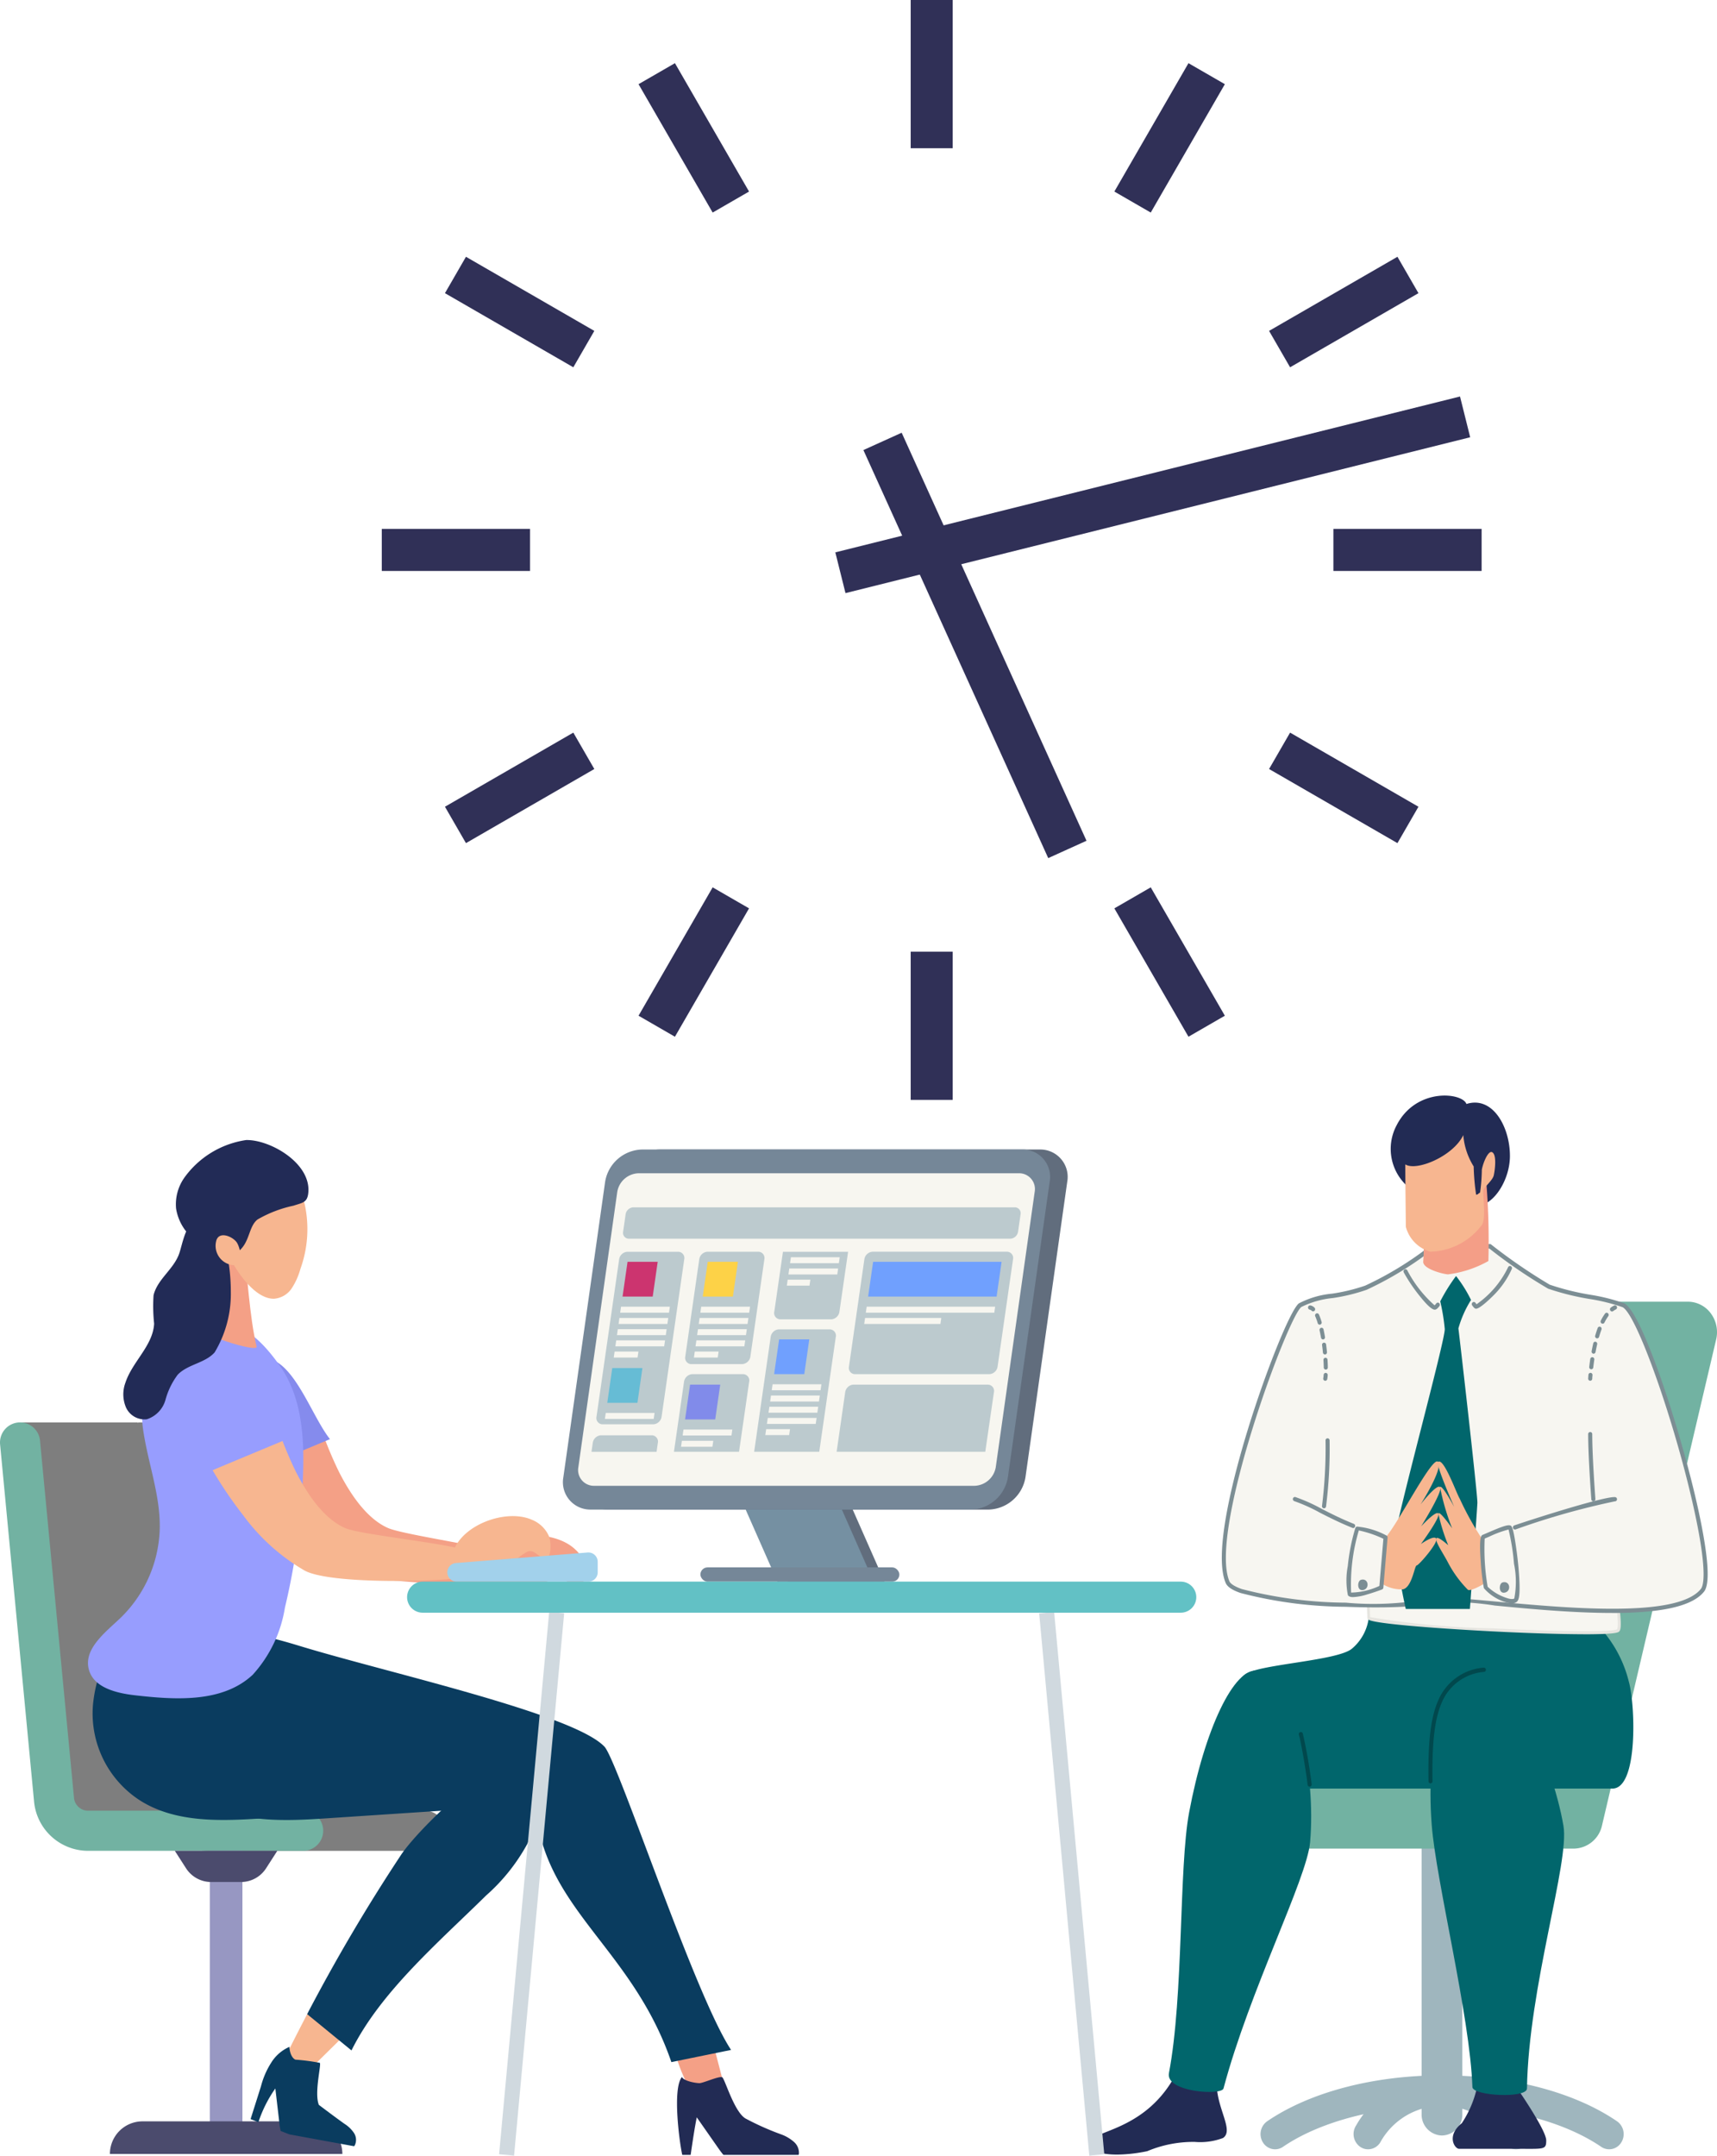 <svg id="Group_11292" data-name="Group 11292" xmlns="http://www.w3.org/2000/svg" width="119.566" height="150.105" viewBox="0 0 119.566 150.105">
  <g id="character3" transform="translate(75.913 76.289)">
    <g id="Group_8692" data-name="Group 8692" transform="translate(11.866 14.351)">
      <g id="Group_8687" data-name="Group 8687" transform="translate(11.218 34.477)">
        <path id="Path_9674" data-name="Path 9674" d="M2857.034,2370.27a1.452,1.452,0,0,0,1.417-1.485v-20.613a1.418,1.418,0,1,0-2.834,0v20.613A1.453,1.453,0,0,0,2857.034,2370.27Z" transform="translate(-2855.617 -2346.687)" fill="#9fb6be"/>
      </g>
      <g id="Group_8690" data-name="Group 8690" transform="translate(0 53.87)">
        <g id="Group_8688" data-name="Group 8688">
          <path id="Path_9675" data-name="Path 9675" d="M2648.439,2694.609a.973.973,0,0,0,.552-.172c2.615-1.788,6.756-2.856,11.079-2.856s8.464,1.068,11.079,2.856a.984.984,0,0,0,1.4-.309,1.092,1.092,0,0,0-.295-1.468c-2.973-2.034-7.415-3.2-12.184-3.2s-9.211,1.167-12.184,3.2a1.093,1.093,0,0,0-.295,1.468A1,1,0,0,0,2648.439,2694.609Z" transform="translate(-2647.426 -2689.459)" fill="#9fb6be"/>
        </g>
        <g id="Group_8689" data-name="Group 8689" transform="translate(6.48)">
          <path id="Path_9676" data-name="Path 9676" d="M2768.51,2694.609a1,1,0,0,0,.838-.465,4.912,4.912,0,0,1,8.628,0,.984.984,0,0,0,1.406.282,1.094,1.094,0,0,0,.269-1.473,6.88,6.88,0,0,0-11.978,0,1.093,1.093,0,0,0,.269,1.473A.971.971,0,0,0,2768.51,2694.609Z" transform="translate(-2767.499 -2689.459)" fill="#9fb6be"/>
        </g>
      </g>
      <g id="Group_8691" data-name="Group 8691" transform="translate(0.166)">
        <path id="Path_9677" data-name="Path 9677" d="M2528.986,1775.39h19.626a2.045,2.045,0,0,0,1.965-1.615l7.948-33.84a2.2,2.2,0,0,0-.372-1.816,1.991,1.991,0,0,0-1.593-.813h-8.619a2.124,2.124,0,0,0,0,4.243h6.036l-6.951,29.6h-18.041a2.124,2.124,0,0,0,0,4.243Z" transform="translate(-2526.963 -1737.306)" fill="#72b2a2"/>
      </g>
    </g>
    <g id="Group_8715" data-name="Group 8715">
      <path id="Path_9678" data-name="Path 9678" d="M2644.136,2125.148a3.369,3.369,0,0,1-1.184,2.155c-1.03.826-6.249,1.064-7.355,1.732-2.173,1.311,2.519,8,3.719,8H2661.1c1.828,0,1.589-5.937,1.144-7.457a8.584,8.584,0,0,0-2.086-3.833C2659.142,2124.75,2644.136,2125.148,2644.136,2125.148Z" transform="translate(-2624.734 -2088.78)" fill="#01666c"/>
      <g id="Group_8693" data-name="Group 8693" transform="translate(19.238 29.375)">
        <path id="Path_9679" data-name="Path 9679" d="M2653.109,2006.919s-.18,4.355-.026,4.882,16.938,1.406,17.374.867-1.138-7.743-1.138-7.743Z" transform="translate(-2652.92 -2004.808)" fill="#f7f6f1"/>
        <path id="Path_9680" data-name="Path 9680" d="M2666.365,2011c2.224,0,2.336-.138,2.391-.206.083-.1.3-.375-.384-4.162-.336-1.849-.729-3.656-.733-3.674l-.02-.093-16.385,2.016,0,.09a48.138,48.138,0,0,0-.021,4.918c.023.08.1.137.431.208,1.313.283,5.736.587,9.291.75,2.039.094,3.908.147,5.264.151Zm2.239-.347c-.249.173-3.283.207-8.622-.063a57.894,57.894,0,0,1-8.585-.783,47.179,47.179,0,0,1,.032-4.736l16.033-1.972c.084.392.42,1.967.711,3.574C2668.785,2010.041,2668.662,2010.572,2668.6,2010.654Zm-17.218-.854h0Z" transform="translate(-2651.142 -2002.866)" fill="#e6e5e0"/>
      </g>
      <g id="Group_8694" data-name="Group 8694" transform="translate(9.173 10.345)">
        <path id="Path_9681" data-name="Path 9681" d="M2555.885,1669.376a23.725,23.725,0,0,1-4.372,2.64c-1.413.569-3.863.648-4.582,1.218-1.045.829-6.543,15.74-5.051,19.282.679,1.611,12.835,1.961,13.966,1.308s16.654,2.369,19.11-.75c1.327-1.686-3.82-19.011-5.509-19.84-.836-.41-3.954-.771-5.188-1.291a37.524,37.524,0,0,1-4.112-2.813Z" transform="translate(-2541.481 -1668.981)" fill="#f7f6f1"/>
        <path id="Path_9682" data-name="Path 9682" d="M2566.158,1692.184l.382,0c3.3-.034,5.273-.522,6.036-1.491.428-.544.3-2.407-.37-5.539-1.137-5.29-3.914-13.9-5.188-14.53a13.168,13.168,0,0,0-2.387-.6,17.747,17.747,0,0,1-2.808-.7,37.727,37.727,0,0,1-4.081-2.8.135.135,0,0,0-.091-.029l-4.261.246a.139.139,0,0,0-.078.03,23.381,23.381,0,0,1-4.337,2.62,12.745,12.745,0,0,1-2.3.559,6.21,6.21,0,0,0-2.321.679c-.584.463-2.265,4.608-3.526,8.7-.964,3.124-2.449,8.676-1.569,10.764.112.266.451.5,1.035.7a29.7,29.7,0,0,0,7.318.961c2.4.094,5.239.044,5.81-.286a20.2,20.2,0,0,1,4.58.2C2560.456,1691.906,2563.479,1692.184,2566.158,1692.184Zm-8.542-25.38a35.511,35.511,0,0,0,4.1,2.8,17.821,17.821,0,0,0,2.861.713,13.243,13.243,0,0,1,2.32.575c1,.49,3.728,8.256,5.032,14.326.888,4.132.594,5.072.427,5.285-1.617,2.054-9.266,1.349-14.327.882-2.852-.263-4.358-.39-4.742-.167a20.991,20.991,0,0,1-5.662.249,29.48,29.48,0,0,1-7.238-.946c-.653-.231-.824-.438-.867-.542-1.466-3.479,4.033-18.332,5.007-19.1a6.316,6.316,0,0,1,2.2-.624,12.906,12.906,0,0,0,2.349-.574,23.739,23.739,0,0,0,4.372-2.633Z" transform="translate(-2538.994 -1666.504)" fill="#7c8e94"/>
      </g>
      <path id="Path_9683" data-name="Path 9683" d="M2799.464,1484.24c-.285-.8-3.5-1.158-4.856,1.472a3.492,3.492,0,0,0,.874,4.367s3.8,1.375,4.879,1.23,2.126-1.839,2.131-3.437C2802.5,1485.855,2801.3,1483.655,2799.464,1484.24Z" transform="translate(-2773.259 -1483.656)" fill="#222b54"/>
      <path id="Path_9684" data-name="Path 9684" d="M2820.808,1588.93a16.992,16.992,0,0,1,0,2.532c.014.493,1.345.839,1.723.867a7.679,7.679,0,0,0,2.817-.928,50.191,50.191,0,0,0-.168-5.749l-.462,1.256Z" transform="translate(-2797.615 -1579.881)" fill="#f49e87"/>
      <path id="Path_9685" data-name="Path 9685" d="M2813.287,1534.33c0,1.64.035,3.49.035,4.342a2.453,2.453,0,0,0,1.7,1.737,4.615,4.615,0,0,0,3.617-1.891c.29-.5,0-2.259.1-2.452s.633-.646.706-.965c.091-.4.222-1.48-.123-1.625-.263-.11-.614.721-.706,1.221a12.759,12.759,0,0,1-.123,1.594c-.123.064-.169.161-.276.145a15.746,15.746,0,0,1-.169-1.962,4.875,4.875,0,0,1-.724-2.183C2816.629,1533.756,2814.069,1534.83,2813.287,1534.33Z" transform="translate(-2791.339 -1529.54)" fill="#f7b690"/>
      <path id="Path_9686" data-name="Path 9686" d="M2840.415,1705.731a12.324,12.324,0,0,0-1.1,1.764,14.187,14.187,0,0,1,.313,1.911c.084.646-3.5,13.7-3.5,14.753a43.722,43.722,0,0,0,.786,4.754h4.466s.5-6.845.521-7.389-1.267-11.766-1.322-12.147a7.561,7.561,0,0,1,.879-1.979A9.308,9.308,0,0,0,2840.415,1705.731Z" transform="translate(-2814.934 -1693.167)" fill="#01666c"/>
      <path id="Path_9687" data-name="Path 9687" d="M2884.17,1939.156c.883-.969,3.292-5.745,3.657-5.258s-1.219,2.967-1.219,2.967,1.118-1.454,1.358-1.212-1.316,2.732-1.316,2.732,1.051-1.146,1.2-.881-1.219,2.115-1.219,2.115.925-.661,1.072-.375-1.219,1.861-1.366,1.867-.315,1.5-.946,1.659a2.475,2.475,0,0,1-1.514-.419Z" transform="translate(-2863.599 -1908.392)" fill="#f7b690"/>
      <path id="Path_9688" data-name="Path 9688" d="M2824.261,1939.522a20.366,20.366,0,0,1-1.652-2.938c-.224-.353-1.116-2.889-1.513-2.57-.193.155,1.121,3.128,1.121,3.128s-.843-1.572-.982-1.374a15.822,15.822,0,0,0,.842,2.872s-.908-1.3-.96-1.021a13.242,13.242,0,0,0,.687,2.2s-.784-.715-.834-.455.5,1.043.834,1.689a7.846,7.846,0,0,0,1.366,1.863c.252.165,1.485-.633,1.485-.633Z" transform="translate(-2796.867 -1908.508)" fill="#f7b690"/>
      <g id="Group_8695" data-name="Group 8695" transform="translate(26.577 11.863)">
        <path id="Path_9689" data-name="Path 9689" d="M2791.844,1696.317c.284,0,1.113-.83,1.149-.866a6.088,6.088,0,0,0,1.341-1.908.151.151,0,0,0-.079-.193.14.14,0,0,0-.185.083,6.646,6.646,0,0,1-2.193,2.573c-.017-.019-.041-.051-.076-.1a.137.137,0,0,0-.2-.029.153.153,0,0,0-.028.208c.114.16.177.218.248.231Zm.063-.281Zm-.069-.014Z" transform="translate(-2791.545 -1693.339)" fill="#7c8e94"/>
      </g>
      <g id="Group_8696" data-name="Group 8696" transform="translate(21.818 12.092)">
        <path id="Path_9690" data-name="Path 9690" d="M2886.718,1700.191a.2.2,0,0,0,.054-.008c.078-.02.157-.09.274-.24a.154.154,0,0,0-.021-.209.137.137,0,0,0-.2.022.924.924,0,0,1-.118.133,8.475,8.475,0,0,1-1.9-2.436.138.138,0,0,0-.192-.058.152.152,0,0,0-.055.2,11.437,11.437,0,0,0,1.155,1.7C2886.354,1700.09,2886.606,1700.191,2886.718,1700.191Z" transform="translate(-2884.539 -1697.377)" fill="#7c8e94"/>
      </g>
      <g id="Group_8697" data-name="Group 8697" transform="translate(29.442 27.954)">
        <path id="Path_9691" data-name="Path 9691" d="M2665.608,1980.369a51,51,0,0,0-6.964,1.963Z" transform="translate(-2658.503 -1980.22)" fill="#f7f6f1"/>
        <path id="Path_9692" data-name="Path 9692" d="M2656.161,1980.007a.138.138,0,0,0,.043-.007,51.815,51.815,0,0,1,6.911-1.956.144.144,0,0,0,.151-.138.147.147,0,0,0-.132-.158c-.75-.054-5.406,1.426-7.017,1.97a.15.15,0,0,0-.092.187A.143.143,0,0,0,2656.161,1980.007Z" transform="translate(-2656.019 -1977.745)" fill="#7c8e94"/>
      </g>
      <g id="Group_8698" data-name="Group 8698" transform="translate(14.117 27.955)">
        <path id="Path_9693" data-name="Path 9693" d="M2996.473,1980.39c1.092.336,2.245,1.14,4.057,1.862Z" transform="translate(-2996.331 -1980.242)" fill="#f7f6f1"/>
        <path id="Path_9694" data-name="Path 9694" d="M2998.045,1979.924a.142.142,0,0,0,.132-.1.15.15,0,0,0-.082-.192c-.882-.351-1.607-.723-2.247-1.05a11.83,11.83,0,0,0-1.819-.816.141.141,0,0,0-.176.1.15.15,0,0,0,.1.185,11.632,11.632,0,0,1,1.775.8c.646.33,1.377.7,2.271,1.061A.139.139,0,0,0,2998.045,1979.924Z" transform="translate(-2993.847 -1977.765)" fill="#7c8e94"/>
      </g>
      <g id="Group_8699" data-name="Group 8699" transform="translate(17.848 29.988)">
        <path id="Path_9695" data-name="Path 9695" d="M2955.287,2016.293a12.437,12.437,0,0,0-.532,4.523c.224.311,2.214-.449,2.214-.449l.294-3.485S2955.371,2016.056,2955.287,2016.293Z" transform="translate(-2954.539 -2016.106)" fill="#f7f6f1"/>
        <path id="Path_9696" data-name="Path 9696" d="M2952.519,2018.629a3.823,3.823,0,0,0,.981-.187c.525-.151,1.029-.343,1.034-.345a.149.149,0,0,0,.093-.126l.294-3.485a.149.149,0,0,0-.087-.15,5.333,5.333,0,0,0-2.057-.618.2.2,0,0,0-.106.115,14.026,14.026,0,0,0-.521,2.638,5.3,5.3,0,0,0,.008,2.026C2952.209,2018.568,2952.3,2018.629,2952.519,2018.629Zm1.833-.779a4.889,4.889,0,0,1-1.97.464,13.178,13.178,0,0,1,.536-4.327,7.655,7.655,0,0,1,1.711.581Zm-1.973.462Zm.557-4.377Z" transform="translate(-2952.056 -2013.696)" fill="#7c8e94"/>
      </g>
      <path id="Path_9697" data-name="Path 9697" d="M2978.04,2079.289c-.271.076-.294.817.168.709S2978.558,2079.141,2978.04,2079.289Z" transform="translate(-2959.178 -2045.572)" fill="#7c8e94"/>
      <g id="Group_8700" data-name="Group 8700" transform="translate(27.151 29.919)">
        <path id="Path_9698" data-name="Path 9698" d="M2784.464,2015.743a6.6,6.6,0,0,1,1.827-.643c.2.092.808,4.7.409,5.049s-1.99-.6-2.081-.878S2784.2,2015.852,2784.464,2015.743Z" transform="translate(-2784.221 -2014.942)" fill="#f7f6f1"/>
        <path id="Path_9699" data-name="Path 9699" d="M2783.953,2017.916a.509.509,0,0,0,.349-.112c.112-.1.22-.346.172-1.434-.027-.626-.1-1.434-.212-2.215-.214-1.562-.333-1.617-.4-1.649-.186-.086-.617.073-1.577.487-.132.057-.255.11-.359.153h0c-.108.045-.271.112-.145,1.851a15.687,15.687,0,0,0,.219,1.865,3.234,3.234,0,0,0,1.569.991A1.426,1.426,0,0,0,2783.953,2017.916Zm-.235-5.138a15.452,15.452,0,0,1,.38,2.383,6.241,6.241,0,0,1,.02,2.418c-.025.022-.117.072-.376.013a3.467,3.467,0,0,1-1.479-.83,15.527,15.527,0,0,1-.207-3.352l.334-.143A7.559,7.559,0,0,1,2783.718,2012.778Z" transform="translate(-2781.732 -2012.483)" fill="#7c8e94"/>
      </g>
      <path id="Path_9700" data-name="Path 9700" d="M2795.343,2082.5c-.271.077-.294.817.168.709S2795.861,2082.354,2795.343,2082.5Z" transform="translate(-2766.621 -2048.603)" fill="#7c8e94"/>
      <g id="Group_8705" data-name="Group 8705" transform="translate(34.682 14.607)">
        <path id="Path_9701" data-name="Path 9701" d="M2660.368,1744.467c-1.5.722-1.724,4.953-1.724,4.953Z" transform="translate(-2658.502 -1744.318)" fill="#f7f6f1"/>
        <g id="Group_8704" data-name="Group 8704" transform="translate(0)">
          <g id="Group_8701" data-name="Group 8701" transform="translate(1.515)">
            <path id="Path_9702" data-name="Path 9702" d="M2656.161,1742.267a.137.137,0,0,0,.083-.028,1.091,1.091,0,0,1,.186-.114.152.152,0,0,0,.07-.2.139.139,0,0,0-.187-.073,1.36,1.36,0,0,0-.233.143.153.153,0,0,0-.032.207A.139.139,0,0,0,2656.161,1742.267Z" transform="translate(-2656.019 -1741.841)" fill="#7c8e94"/>
          </g>
          <g id="Group_8702" data-name="Group 8702" transform="translate(0.072 0.515)">
            <path id="Path_9703" data-name="Path 9703" d="M2666.892,1754.879a.145.145,0,0,0,.141-.131c.021-.181.045-.363.071-.54a.147.147,0,0,0-.118-.17.143.143,0,0,0-.162.124c-.027.18-.051.365-.073.549a.147.147,0,0,0,.124.165Zm.162-1.086a.144.144,0,0,0,.139-.12c.034-.182.071-.361.11-.531a.149.149,0,0,0-.1-.179.141.141,0,0,0-.171.109c-.04.174-.078.357-.113.544a.148.148,0,0,0,.112.174Zm.249-1.068a.143.143,0,0,0,.135-.105c.052-.181.108-.352.167-.509a.151.151,0,0,0-.081-.192.14.14,0,0,0-.183.085c-.061.164-.119.343-.174.53a.15.15,0,0,0,.094.185A.136.136,0,0,0,2667.3,1752.726Zm.385-1.021a.14.14,0,0,0,.125-.08,3.105,3.105,0,0,1,.265-.443.153.153,0,0,0-.027-.208.137.137,0,0,0-.2.028,3.39,3.39,0,0,0-.291.487.152.152,0,0,0,.06.2A.135.135,0,0,0,2667.687,1751.7Z" transform="translate(-2666.75 -1750.943)" fill="#7c8e94"/>
          </g>
          <g id="Group_8703" data-name="Group 8703" transform="translate(0 4.699)">
            <path id="Path_9704" data-name="Path 9704" d="M2687.777,1825.453a.145.145,0,0,0,.141-.141s0-.093.018-.249a.147.147,0,0,0-.129-.161.144.144,0,0,0-.153.135c-.013.161-.018.255-.019.258a.146.146,0,0,0,.134.156Z" transform="translate(-2687.635 -1824.902)" fill="#7c8e94"/>
          </g>
        </g>
      </g>
      <g id="Group_8710" data-name="Group 8710" transform="translate(15.174 14.607)">
        <path id="Path_9705" data-name="Path 9705" d="M3031.7,1744.467c.881.163,1.223,4.094,1.06,4.953Z" transform="translate(-3031.559 -1744.318)" fill="#f7f6f1"/>
        <g id="Group_8709" data-name="Group 8709" transform="translate(0)">
          <g id="Group_8706" data-name="Group 8706">
            <path id="Path_9706" data-name="Path 9706" d="M3045.87,1742.256a.139.139,0,0,0,.105-.049.153.153,0,0,0-.01-.209.559.559,0,0,0-.282-.154.142.142,0,0,0-.164.121.148.148,0,0,0,.115.172.29.29,0,0,1,.142.082A.137.137,0,0,0,3045.87,1742.256Z" transform="translate(-3045.516 -1741.84)" fill="#7c8e94"/>
          </g>
          <g id="Group_8707" data-name="Group 8707" transform="translate(0.491 0.553)">
            <path id="Path_9707" data-name="Path 9707" d="M3029.848,1755.536h0a.145.145,0,0,0,.139-.151c0-.167-.01-.347-.021-.534a.145.145,0,0,0-.15-.139.147.147,0,0,0-.133.158c.011.183.018.358.021.521A.145.145,0,0,0,3029.848,1755.536Zm-.062-1.054h.015a.147.147,0,0,0,.126-.163c-.017-.177-.037-.356-.06-.53a.143.143,0,0,0-.159-.127.147.147,0,0,0-.121.167c.022.17.042.345.058.519A.145.145,0,0,0,3029.786,1754.481Zm-.137-1.046.025,0a.148.148,0,0,0,.115-.172c-.031-.184-.065-.36-.1-.525a.142.142,0,0,0-.17-.111.149.149,0,0,0-.106.178c.035.16.068.331.1.51A.144.144,0,0,0,3029.649,1753.435Zm-.23-1.028a.136.136,0,0,0,.042-.007.15.15,0,0,0,.093-.186,4.156,4.156,0,0,0-.185-.513.138.138,0,0,0-.188-.072.151.151,0,0,0-.068.2,3.945,3.945,0,0,1,.171.475A.142.142,0,0,0,3029.419,1752.408Z" transform="translate(-3029.1 -1751.617)" fill="#7c8e94"/>
          </g>
          <g id="Group_8708" data-name="Group 8708" transform="translate(1.059 4.701)">
            <path id="Path_9708" data-name="Path 9708" d="M3029.415,1825.476a.143.143,0,0,0,.138-.12,2.2,2.2,0,0,0,.031-.271.146.146,0,0,0-.132-.158.144.144,0,0,0-.151.138,1.983,1.983,0,0,1-.027.234.149.149,0,0,0,.111.175Z" transform="translate(-3029.273 -1824.927)" fill="#7c8e94"/>
          </g>
        </g>
      </g>
      <path id="Path_9709" data-name="Path 9709" d="M3168.347,2688.507c-.008,1.775,1.23,3.307.44,3.831a4.5,4.5,0,0,1-1.963.271,8.285,8.285,0,0,0-3.312.646c-1.564.335-3.979.448-3.977-.582,0-.866,3.628-.735,5.8-4.468C3165.844,2687.333,3168.347,2688.507,3168.347,2688.507Z" transform="translate(-3159.536 -2619.752)" fill="#222b54"/>
      <path id="Path_9710" data-name="Path 9710" d="M2749.035,2698.5a7.464,7.464,0,0,1-1.047,2.444c-1.1.879-.493,1.783-.193,1.783h3.989c1.947,0,2.082.084,2.082-.588,0-.689-1.913-3.465-1.913-3.465S2749.4,2697.509,2749.035,2698.5Z" transform="translate(-2722.105 -2629.39)" fill="#222b54"/>
      <path id="Path_9711" data-name="Path 9711" d="M2726.854,2191.629c-1.653.185-3.06,4.88-2.606,10.724.306,3.939,2.67,13.333,2.833,18.248.02.615,3.792.813,3.8.1.114-7.095,2.98-15.766,2.541-18.287C2732.6,2197.671,2729.568,2191.325,2726.854,2191.629Z" transform="translate(-2700.461 -2151.564)" fill="#01666c"/>
      <path id="Path_9712" data-name="Path 9712" d="M3056.833,2191.391c-1.639-.291-3.7,4.109-4.774,9.863-.723,3.879-.375,12.727-1.405,18.152-.252,1.323,3.665,1.572,3.8,1.067,1.816-6.828,5.8-14.586,6.029-17.138C3060.91,2198.535,3059.522,2191.869,3056.833,2191.391Z" transform="translate(-3045.166 -2151.337)" fill="#01666c"/>
      <g id="Group_8711" data-name="Group 8711" transform="translate(34.682 23.432)">
        <path id="Path_9713" data-name="Path 9713" d="M2686.53,1900.442c0,1.636.219,4.522.219,4.522Z" transform="translate(-2686.388 -1900.293)" fill="#f7f6f1"/>
        <path id="Path_9714" data-name="Path 9714" d="M2684.265,1902.635h.011a.146.146,0,0,0,.13-.16c0-.029-.219-2.9-.219-4.51a.142.142,0,1,0-.283,0c0,1.623.218,4.5.22,4.533A.145.145,0,0,0,2684.265,1902.635Z" transform="translate(-2683.904 -1897.816)" fill="#7c8e94"/>
      </g>
      <g id="Group_8712" data-name="Group 8712" transform="translate(16.146 23.862)">
        <path id="Path_9715" data-name="Path 9715" d="M3029.3,1908.038a32.354,32.354,0,0,1-.246,4.58Z" transform="translate(-3028.915 -1907.889)" fill="#f7f6f1"/>
        <path id="Path_9716" data-name="Path 9716" d="M3026.569,1910.289a.144.144,0,0,0,.141-.13,32.008,32.008,0,0,0,.247-4.61.144.144,0,0,0-.152-.136.146.146,0,0,0-.13.16,32.5,32.5,0,0,1-.246,4.55.147.147,0,0,0,.123.166Z" transform="translate(-3026.428 -1905.412)" fill="#7c8e94"/>
      </g>
      <g id="Group_8713" data-name="Group 8713" transform="translate(23.554 39.832)">
        <path id="Path_9717" data-name="Path 9717" d="M2825.292,2195.755h0a.146.146,0,0,0,.14-.151c-.044-2.748.159-4.407.677-5.55a3.492,3.492,0,0,1,2.922-2.062.148.148,0,0,0,.118-.17.143.143,0,0,0-.162-.124,3.751,3.751,0,0,0-3.133,2.228c-.538,1.187-.749,2.886-.7,5.683A.145.145,0,0,0,2825.292,2195.755Z" transform="translate(-2825.144 -2187.696)" fill="#01484d"/>
      </g>
      <g id="Group_8714" data-name="Group 8714" transform="translate(14.534 44.314)">
        <path id="Path_9718" data-name="Path 9718" d="M3050.736,2270.714h.017a.147.147,0,0,0,.123-.166,35.162,35.162,0,0,0-.615-3.532.141.141,0,0,0-.177-.1.15.15,0,0,0-.095.185c.151.531.485,2.452.606,3.483A.144.144,0,0,0,3050.736,2270.714Z" transform="translate(-3049.984 -2266.909)" fill="#01484d"/>
      </g>
    </g>
  </g>
  <g id="Group_11171" data-name="Group 11171" transform="translate(26.586 0)">
    <g id="Group_11170" data-name="Group 11170">
      <g id="clock">
        <g id="Group_11156" data-name="Group 11156" transform="translate(31.583 27.598)">
          <rect id="Rectangle_6206" data-name="Rectangle 6206" width="44.847" height="2.926" transform="matrix(0.97, -0.242, 0.242, 0.97, 0, 10.864)" fill="#303057"/>
        </g>
        <g id="Group_11157" data-name="Group 11157" transform="translate(33.538 30.132)">
          <rect id="Rectangle_6207" data-name="Rectangle 6207" width="2.926" height="31.192" transform="translate(0 1.207) rotate(-24.371)" fill="#303057"/>
        </g>
        <g id="Group_11158" data-name="Group 11158" transform="translate(36.831)">
          <rect id="Rectangle_6208" data-name="Rectangle 6208" width="2.926" height="10.322" fill="#303057"/>
        </g>
        <g id="Group_11159" data-name="Group 11159" transform="translate(17.88 4.399)">
          <rect id="Rectangle_6209" data-name="Rectangle 6209" width="2.926" height="10.322" transform="translate(0 1.463) rotate(-30)" fill="#303057"/>
        </g>
        <g id="Group_11160" data-name="Group 11160" transform="translate(4.399 17.88)">
          <rect id="Rectangle_6210" data-name="Rectangle 6210" width="2.926" height="10.322" transform="matrix(0.5, -0.866, 0.866, 0.5, 0, 2.534)" fill="#303057"/>
        </g>
        <g id="Group_11161" data-name="Group 11161" transform="translate(0 36.831)">
          <rect id="Rectangle_6211" data-name="Rectangle 6211" width="10.322" height="2.926" fill="#303057"/>
        </g>
        <g id="Group_11162" data-name="Group 11162" transform="translate(4.399 51.014)">
          <rect id="Rectangle_6212" data-name="Rectangle 6212" width="10.322" height="2.926" transform="matrix(0.866, -0.5, 0.5, 0.866, 0, 5.161)" fill="#303057"/>
        </g>
        <g id="Group_11163" data-name="Group 11163" transform="translate(17.88 61.788)">
          <rect id="Rectangle_6213" data-name="Rectangle 6213" width="10.322" height="2.926" transform="matrix(0.5, -0.866, 0.866, 0.5, 0, 8.939)" fill="#303057"/>
        </g>
        <g id="Group_11164" data-name="Group 11164" transform="translate(36.831 66.267)">
          <rect id="Rectangle_6214" data-name="Rectangle 6214" width="2.926" height="10.322" fill="#303057"/>
        </g>
        <g id="Group_11165" data-name="Group 11165" transform="translate(51.014 61.788)">
          <rect id="Rectangle_6215" data-name="Rectangle 6215" width="2.926" height="10.322" transform="matrix(0.866, -0.5, 0.5, 0.866, 0, 1.463)" fill="#303057"/>
        </g>
        <g id="Group_11166" data-name="Group 11166" transform="translate(61.788 51.014)">
          <rect id="Rectangle_6216" data-name="Rectangle 6216" width="2.926" height="10.322" transform="translate(0 2.534) rotate(-60)" fill="#303057"/>
        </g>
        <g id="Group_11167" data-name="Group 11167" transform="translate(66.267 36.831)">
          <rect id="Rectangle_6217" data-name="Rectangle 6217" width="10.322" height="2.926" fill="#303057"/>
        </g>
        <g id="Group_11168" data-name="Group 11168" transform="translate(61.788 17.88)">
          <rect id="Rectangle_6218" data-name="Rectangle 6218" width="10.322" height="2.926" transform="translate(0 5.161) rotate(-30)" fill="#303057"/>
        </g>
        <g id="Group_11169" data-name="Group 11169" transform="translate(51.014 4.399)">
          <rect id="Rectangle_6219" data-name="Rectangle 6219" width="10.322" height="2.926" transform="matrix(0.5, -0.866, 0.866, 0.5, 0, 8.939)" fill="#303057"/>
        </g>
      </g>
    </g>
  </g>
  <g id="Group_11172" data-name="Group 11172" transform="translate(0 79.384)">
    <g id="Group_8759" data-name="Group 8759" transform="translate(39.207 0.658)">
      <path id="Path_9869" data-name="Path 9869" d="M204.559,419.488h-6.7l-3.351-7.6h6.7Z" transform="translate(-182.174 -389.398)" fill="#616d7d"/>
      <path id="Path_9870" data-name="Path 9870" d="M202.4,419.488h-6.7l-3.351-7.6h6.7Z" transform="translate(-180.77 -389.398)" fill="#7590a2"/>
      <rect id="Rectangle_4277" data-name="Rectangle 4277" width="13.855" height="0.991" rx="0.496" transform="translate(9.567 29.099)" fill="#758798"/>
      <path id="Path_9871" data-name="Path 9871" d="M164.643,372.541a1.907,1.907,0,0,1-1.928-2.246l2.909-20.58a2.679,2.679,0,0,1,2.563-2.246h26.465a1.907,1.907,0,0,1,1.928,2.246l-2.91,20.581a2.678,2.678,0,0,1-2.563,2.246Z" transform="translate(-161.468 -347.468)" fill="#616d7d"/>
      <path id="Path_9872" data-name="Path 9872" d="M161.135,372.541a1.907,1.907,0,0,1-1.928-2.246l2.91-20.58a2.678,2.678,0,0,1,2.563-2.246h26.465a1.907,1.907,0,0,1,1.928,2.246l-2.91,20.581a2.678,2.678,0,0,1-2.563,2.246Z" transform="translate(-159.185 -347.468)" fill="#758798"/>
      <path id="Path_9873" data-name="Path 9873" d="M163.336,373.97a1.1,1.1,0,0,1-1.117-1.3l2.709-19.163a1.549,1.549,0,0,1,1.485-1.3h26.465a1.1,1.1,0,0,1,1.117,1.3l-2.709,19.163a1.549,1.549,0,0,1-1.485,1.3Z" transform="translate(-161.151 -350.552)" fill="#f7f6f0"/>
      <g id="Group_8758" data-name="Group 8758" transform="translate(1.98 4.026)">
        <path id="Path_9874" data-name="Path 9874" d="M198.11,361.184H171.57a.407.407,0,0,1-.412-.482l.176-1.223a.575.575,0,0,1,.551-.481h26.539a.408.408,0,0,1,.413.481l-.176,1.223A.576.576,0,0,1,198.11,361.184Z" transform="translate(-168.954 -358.998)" fill="#bccace"/>
        <path id="Path_9875" data-name="Path 9875" d="M169.791,379.88h-3.508a.434.434,0,0,1-.439-.513l1.581-10.987a.612.612,0,0,1,.586-.513h3.508a.433.433,0,0,1,.439.513l-1.581,10.987A.613.613,0,0,1,169.791,379.88Z" transform="translate(-165.495 -364.771)" fill="#bccace"/>
        <path id="Path_9876" data-name="Path 9876" d="M225.961,376.389h-9.326a.434.434,0,0,1-.439-.513l1.078-7.5a.613.613,0,0,1,.587-.513h9.326a.434.434,0,0,1,.439.513l-1.079,7.5A.613.613,0,0,1,225.961,376.389Z" transform="translate(-198.267 -364.771)" fill="#bccace"/>
        <path id="Path_9877" data-name="Path 9877" d="M224.712,394.915a.439.439,0,0,0-.4-.55h-9.4a.62.62,0,0,0-.557.55l-.593,4.123h10.352Z" transform="translate(-196.689 -382.017)" fill="#bccace"/>
        <path id="Path_9878" data-name="Path 9878" d="M202.989,383.888a.439.439,0,0,0-.4-.55h-3.577a.619.619,0,0,0-.557.55l-1.147,7.973h4.533Z" transform="translate(-185.978 -374.84)" fill="#bccace"/>
        <path id="Path_9879" data-name="Path 9879" d="M169.474,405.015a.439.439,0,0,0-.4-.55H165.5a.619.619,0,0,0-.557.55l-.086.6h4.533Z" transform="translate(-164.855 -388.59)" fill="#bccace"/>
        <path id="Path_9880" data-name="Path 9880" d="M187.513,375.69H184a.434.434,0,0,1-.439-.513l.978-6.8a.613.613,0,0,1,.587-.513h3.508a.434.434,0,0,1,.439.513l-.978,6.8A.613.613,0,0,1,187.513,375.69Z" transform="translate(-177.03 -364.771)" fill="#bccace"/>
        <path id="Path_9881" data-name="Path 9881" d="M201.921,367.868l-.6,4.153a.439.439,0,0,0,.4.55H205.3a.619.619,0,0,0,.557-.55l.6-4.153Z" transform="translate(-188.586 -364.771)" fill="#bccace"/>
        <path id="Path_9882" data-name="Path 9882" d="M186.545,392.822a.439.439,0,0,0-.4-.55h-3.577a.619.619,0,0,0-.557.55l-.7,4.854h4.533Z" transform="translate(-175.567 -380.654)" fill="#bccace"/>
        <path id="Path_9883" data-name="Path 9883" d="M173.149,372.289h-2.1l.348-2.422h2.1Z" transform="translate(-168.884 -366.072)" fill="#cc346f"/>
        <path id="Path_9884" data-name="Path 9884" d="M169.807,378.82l-.06.416h3.4l.06-.416Zm-.172,1.2h3.4l.06-.416h-3.4Zm-.112.78h3.4l.06-.416h-3.4Zm-.112.78h3.4l.06-.416h-3.4Zm-.112.78h1.66l.06-.416h-1.66Z" transform="translate(-167.747 -371.899)" fill="#f7f6f0"/>
        <path id="Path_9885" data-name="Path 9885" d="M189.144,372.289h-2.1l.348-2.422h2.1Z" transform="translate(-179.294 -366.072)" fill="#fdd247" fill-rule="evenodd"/>
        <path id="Path_9886" data-name="Path 9886" d="M185.8,378.82l-.06.416h3.4l.06-.416Zm-.172,1.2h3.4l.06-.416h-3.4Zm-.112.78h3.4l.06-.416h-3.4Zm-.112.78h3.4l.06-.416h-3.4Zm-.112.78h1.66l.06-.416h-1.66Z" transform="translate(-178.157 -371.899)" fill="#f7f6f0"/>
        <path id="Path_9887" data-name="Path 9887" d="M203.377,387.759h-2.1l.349-2.422h2.1Z" transform="translate(-188.557 -376.141)" fill="#70a0fe"/>
        <path id="Path_9888" data-name="Path 9888" d="M200.034,394.29l-.06.416h3.4l.06-.416Zm-.172,1.2h3.4l.06-.416h-3.4Zm-.112.78h3.4l.06-.416h-3.4Zm-.112.78h3.4l.06-.416h-3.4Zm-.112.78h1.66l.06-.416h-1.66Z" transform="translate(-187.42 -381.968)" fill="#f7f6f0"/>
        <path id="Path_9889" data-name="Path 9889" d="M204.1,368.951l-.06.416h3.4l.06-.416Zm-.172,1.2h3.4l.06-.416h-3.4Zm-.112.78h1.578l.06-.416h-1.578Z" transform="translate(-190.211 -365.476)" fill="#f7f6f0"/>
        <path id="Path_9890" data-name="Path 9890" d="M228.982,372.289h-8.947l.348-2.422h8.947Z" transform="translate(-200.769 -366.072)" fill="#70a0fe"/>
        <path id="Path_9891" data-name="Path 9891" d="M219.425,378.82l-.06.416h8.947l.06-.416Zm-.172,1.2h5.307l.06-.416h-5.307Z" transform="translate(-200.26 -371.899)" fill="#f7f6f0"/>
        <path id="Path_9892" data-name="Path 9892" d="M185.619,396.787h-2.1l.348-2.422h2.1Z" transform="translate(-177 -382.017)" fill="#818bea" fill-rule="evenodd"/>
        <path id="Path_9893" data-name="Path 9893" d="M182.9,403.317l-.06.416h3.4l.06-.416Zm-.172,1.2h2.185l.06-.416h-2.185Z" transform="translate(-176.49 -387.843)" fill="#f7f6f0"/>
        <path id="Path_9894" data-name="Path 9894" d="M170.1,393.48H168l.348-2.422h2.1Z" transform="translate(-166.899 -379.865)" fill="#66bcd5" fill-rule="evenodd"/>
        <path id="Path_9895" data-name="Path 9895" d="M167.594,400.011l-.06.416h3.4l.06-.416Z" transform="translate(-166.599 -385.691)" fill="#f7f6f0"/>
      </g>
    </g>
    <g id="Group_8760" data-name="Group 8760" transform="translate(0 19.663)">
      <path id="Path_9896" data-name="Path 9896" d="M59.061,401.9v.017a1.38,1.38,0,0,1,.209-.017,1.4,1.4,0,0,1,1.39,1.264l2.367,24.875a.985.985,0,0,0,.985.9h14.97a1.4,1.4,0,1,1,0,2.793H64.014a3.774,3.774,0,0,1-2.871-1.325c-.823.061-4.013.335-4.013.335l-3.268-1.04-2.97-27.8Z" transform="translate(-49.496 -401.9)" fill="#7e7e7e"/>
      <path id="Path_9897" data-name="Path 9897" d="M53.031,428.937a.985.985,0,0,1-.985-.9l-2.367-24.875a1.4,1.4,0,0,0-1.39-1.264h0a1.4,1.4,0,0,0-1.39,1.529L49.265,428.3a3.783,3.783,0,0,0,3.766,3.43H68a1.4,1.4,0,0,0,1.4-1.4h0a1.4,1.4,0,0,0-1.4-1.4Z" transform="translate(-46.893 -401.9)" fill="#72b2a2"/>
      <rect id="Rectangle_4278" data-name="Rectangle 4278" width="2.271" height="21.108" transform="translate(14.611 29.83)" fill="#9797c2"/>
      <path id="Path_9898" data-name="Path 9898" d="M68.813,543.558h0a2.271,2.271,0,0,1,2.271-2.271H82.728A2.271,2.271,0,0,1,85,543.558H68.813Z" transform="translate(-61.159 -492.62)" fill="#4b4b6d"/>
      <path id="Path_9899" data-name="Path 9899" d="M86.377,489.507H84.3a2.08,2.08,0,0,1-1.75-.955l-.782-1.217h7.137l-.782,1.217A2.08,2.08,0,0,1,86.377,489.507Z" transform="translate(-69.594 -457.505)" fill="#4b4b6d"/>
    </g>
    <g id="Group_8762" data-name="Group 8762" transform="translate(6.127)">
      <path id="Path_9900" data-name="Path 9900" d="M115.593,412.7c-1.1-.517-7.39-1.4-8.5-1.881-1.533-.668-2.694-2.469-3.447-3.961a27.414,27.414,0,0,1-1.079-2.552l-4.7,2.485a27.73,27.73,0,0,0,2.125,3.133,14.051,14.051,0,0,0,4.29,3.86c1.781.952,9.153,1.067,11.148.752C117.031,414.2,116.691,413.215,115.593,412.7Z" transform="translate(-86.192 -383.801)" fill="#f4a086"/>
      <path id="Path_9901" data-name="Path 9901" d="M94.519,388.991c-1.242-.672-3.79-.53-3.913,1.259a7.524,7.524,0,0,0,.933,3.149,27.84,27.84,0,0,0,1.533,3.077c.021.036.043.07.064.106l5.182-2.161C97.179,392.985,96.112,389.853,94.519,388.991Z" transform="translate(-81.467 -373.594)" fill="#858bed"/>
      <path id="Path_9902" data-name="Path 9902" d="M149.869,425.4a2.188,2.188,0,0,1,.734,1.487c.012.567-.45,1.7-.872,1.324-.348-.314-.435-.839-.9-.824a4.072,4.072,0,0,0-1.324.446c-1.286.511-5.179-.182-3.522-2.218C145.25,424.059,148.484,424.085,149.869,425.4Z" transform="translate(-115.947 -396.901)" fill="#f4a086"/>
      <path id="Path_9903" data-name="Path 9903" d="M183.486,530.665c.266.4.621.845,1.1.833.826-.02.886-1.2.679-1.991l-.669-2.567L182,527.7A10.813,10.813,0,0,0,183.486,530.665Z" transform="translate(-140.955 -463.62)" fill="#f4a086"/>
      <path id="Path_9904" data-name="Path 9904" d="M109.188,451.681c-2.086-2.3-15.129-5.169-21.263-7.046-4.58-1.4-9.294-2.189-9.991,4a7.209,7.209,0,0,0,3.343,6.814c2.49,1.529,5.62,1.386,8.536,1.193l14.526-.962c.532,7.275,6.714,9.879,9.482,17.937l4.158-.848C115.458,468.972,110.224,453.01,109.188,451.681Z" transform="translate(-73.196 -409.412)" fill="#0a3c5f" fill-rule="evenodd"/>
      <path id="Path_9905" data-name="Path 9905" d="M104.08,522.333a1.476,1.476,0,0,0-.172,1.368c.43.705,1.48.168,2.064-.407l1.889-1.863-2.545-1.52C104.9,520.714,104.482,521.52,104.08,522.333Z" transform="translate(-90.054 -459.044)" fill="#f7b690"/>
      <path id="Path_9906" data-name="Path 9906" d="M68.726,455.446c2.49,1.529,5.62,1.386,8.536,1.193L94.531,455.5a3.378,3.378,0,0,0,2.523-.9,2.291,2.291,0,0,0-.417-2.916,6.68,6.68,0,0,0-2.862-1.414l-18.4-5.632c-4.581-1.4-9.294-2.189-9.992,4A7.209,7.209,0,0,0,68.726,455.446Z" transform="translate(-65.027 -409.412)" fill="#0a3c5f" fill-rule="evenodd"/>
      <path id="Path_9907" data-name="Path 9907" d="M125.256,469.153c-1.268-3.926-9.177,3.823-10.558,5.909a124.711,124.711,0,0,0-6.547,11.1l3.088,2.527c2.025-4.08,6.064-7.524,9.368-10.783a13.222,13.222,0,0,0,2.857-3.563C124.126,472.955,125.482,469.853,125.256,469.153Z" transform="translate(-92.89 -425.297)" fill="#0a3c5f" fill-rule="evenodd"/>
      <path id="Path_9908" data-name="Path 9908" d="M68.263,389.3c.314,2.342,1.214,4.614,1.176,6.977a8.983,8.983,0,0,1-2.794,6.321c-1.063,1-2.522,2.133-2.142,3.541.343,1.267,1.926,1.642,3.23,1.79,2.843.323,6.086.523,8.178-1.43a9.061,9.061,0,0,0,2.242-4.667,47.229,47.229,0,0,0,1.261-9.21c.1-2.641-.077-5.457-1.6-7.621s-3.21-3.585-5.686-2.825C69.318,384.935,67.952,386.975,68.263,389.3Z" transform="translate(-64.441 -369.264)" fill="#979dfe"/>
      <path id="Path_9909" data-name="Path 9909" d="M182.259,532.448c.161.283.905.415,1.212.427.243.01,1.353-.5,1.592-.413.173.059.817,2.376,1.617,2.868a18.918,18.918,0,0,0,2.537,1.128,2.778,2.778,0,0,1,.836.5,1.006,1.006,0,0,1,.355.841.515.515,0,0,1-.025.072h-5.231c-.152-.178-.289-.372-.422-.563l-1.435-2.054c-.151.748-.281,1.626-.426,2.617h-.584C182.1,537.072,181.582,533.277,182.259,532.448Z" transform="translate(-140.902 -467.204)" fill="#222b54" fill-rule="evenodd"/>
      <path id="Path_9910" data-name="Path 9910" d="M97.6,529.167a5.679,5.679,0,0,1,.7-1.622,2.829,2.829,0,0,1,1.282-1.12c0,.305.134.769.413.892a14.43,14.43,0,0,1,1.7.223c.122.107-.4,2.077-.067,2.925,0,0,1.18.893,1.789,1.323a2.223,2.223,0,0,1,.652.627.879.879,0,0,1,.062.867.544.544,0,0,1-.049.064l-4.5-.824-.613-.241a5.82,5.82,0,0,1-.1-.645q-.135-1.157-.27-2.313a8.953,8.953,0,0,0-1.18,2.348l-.544-.214Z" transform="translate(-85.552 -463.283)" fill="#0a3c5f" fill-rule="evenodd"/>
      <path id="Path_9911" data-name="Path 9911" d="M107.015,412.419c-1.1-.517-7.39-1.117-8.5-1.6-1.533-.668-2.695-2.469-3.448-3.961a27.513,27.513,0,0,1-1.079-2.552l-4.7,2.485a27.731,27.731,0,0,0,2.125,3.133,14.055,14.055,0,0,0,4.29,3.86c1.781.952,9.153.788,11.148.473C108.454,413.919,108.113,412.936,107.015,412.419Z" transform="translate(-80.609 -383.801)" fill="#f7b690"/>
      <path id="Path_9912" data-name="Path 9912" d="M88.412,392.019a6.246,6.246,0,0,0-2.47-3.028c-1.242-.672-3.79-.53-3.913,1.259a7.519,7.519,0,0,0,.933,3.149,27.778,27.778,0,0,0,1.533,3.077c.021.036.043.07.064.106l5.182-2.161C89.472,393.721,88.725,392.7,88.412,392.019Z" transform="translate(-75.884 -373.594)" fill="#979dfe"/>
      <path id="Path_9913" data-name="Path 9913" d="M142.537,420.835a2.187,2.187,0,0,1,1.194,1.15c.2.529.154,1.756-.371,1.541-.434-.177-.694-.641-1.13-.469a4.082,4.082,0,0,0-1.094.869c-1.036.916-4.934,1.585-4.066-.892C137.735,421.136,140.786,420.063,142.537,420.835Z" transform="translate(-111.63 -394.396)" fill="#f7b690"/>
      <g id="Group_8761" data-name="Group 8761" transform="translate(2.464)">
        <path id="Path_9914" data-name="Path 9914" d="M86.92,366.963c.219-.413,2.622.825,2.765,1.122s.294,3.653.808,5.748c.111.452-4.371-.932-4.053-1.48C86.956,371.466,87.483,368.081,86.92,366.963Z" transform="translate(-81.212 -359.444)" fill="#f4a086"/>
        <path id="Path_9915" data-name="Path 9915" d="M92.911,353.456c-.83-3.443-5.54-2.717-6.658-2.373s-1.147,1.926-1.255,3.09a2.942,2.942,0,0,0,.622,2,8.21,8.21,0,0,0,2.3,1.4c.665,1.146,1.746,2.456,2.845,2.44A1.627,1.627,0,0,0,92,359.29a4.809,4.809,0,0,0,.605-1.349A8.159,8.159,0,0,0,92.911,353.456Z" transform="translate(-80.278 -348.963)" fill="#f7b690"/>
        <path id="Path_9916" data-name="Path 9916" d="M82.785,352.078a3.432,3.432,0,0,1-.811-1.722,3.213,3.213,0,0,1,.58-2.158,6.444,6.444,0,0,1,4.3-2.614c1.691-.034,4.595,1.649,4.319,3.741-.083.626-.426.63-1.025.83a8.549,8.549,0,0,0-2.5.959c-.783.615-.435,2.1-2.037,2.577-.517.156-1.05,1.07-1.394,1.781C83.808,355.008,83.182,352.557,82.785,352.078Z" transform="translate(-78.303 -345.584)" fill="#222b56" fill-rule="evenodd"/>
        <path id="Path_9917" data-name="Path 9917" d="M73.6,366.493a11.5,11.5,0,0,0,.04,1.979c-.084,1.538-1.522,2.649-2,4.112a2.323,2.323,0,0,0,.046,1.733,1.416,1.416,0,0,0,1.444.811,1.978,1.978,0,0,0,1.3-1.352,5.165,5.165,0,0,1,.852-1.751c.7-.731,1.9-.8,2.571-1.553a7.9,7.9,0,0,0,1.127-4.24c0-2.875-.922-5.5-2.3-5.085-.823.247-1.061,1.745-1.28,2.4C75.031,364.671,73.87,365.357,73.6,366.493Z" transform="translate(-71.498 -355.685)" fill="#222b56" fill-rule="evenodd"/>
        <path id="Path_9918" data-name="Path 9918" d="M90.083,364.7a.585.585,0,0,0-.153.3,1.352,1.352,0,0,0,1.042,1.633.577.577,0,0,0,.416-.04c.419-.256.206-1.145,0-1.49S90.441,364.37,90.083,364.7Z" transform="translate(-83.472 -357.944)" fill="#f7b690"/>
      </g>
    </g>
    <path id="Path_9919" data-name="Path 9919" d="M145.889,427.836l-9.175.734a.648.648,0,0,0-.6.647h0a.648.648,0,0,0,.649.648h9.175a.648.648,0,0,0,.648-.648v-.734A.648.648,0,0,0,145.889,427.836Z" transform="translate(-104.964 -399.116)" fill="#a2d1eb"/>
    <g id="Group_8765" data-name="Group 8765" transform="translate(28.349 30.748)">
      <g id="Group_8763" data-name="Group 8763" transform="translate(6.406 2.115)">
        <rect id="Rectangle_4279" data-name="Rectangle 4279" width="37.923" height="1.047" transform="matrix(0.092, -0.996, 0.996, 0.092, 0, 37.761)" fill="#d0d9df"/>
      </g>
      <g id="Group_8764" data-name="Group 8764" transform="translate(44.015 2.115)">
        <rect id="Rectangle_4280" data-name="Rectangle 4280" width="1.047" height="37.923" transform="translate(0 0.096) rotate(-5.283)" fill="#d0d9df"/>
      </g>
      <path id="Path_9920" data-name="Path 9920" d="M181.963,435.813H129.169a1.081,1.081,0,0,1-1.081-1.081h0a1.082,1.082,0,0,1,1.081-1.081h52.794a1.081,1.081,0,0,1,1.081,1.081h0A1.081,1.081,0,0,1,181.963,435.813Z" transform="translate(-128.088 -433.65)" fill="#62c1c5"/>
    </g>
  </g>
</svg>
